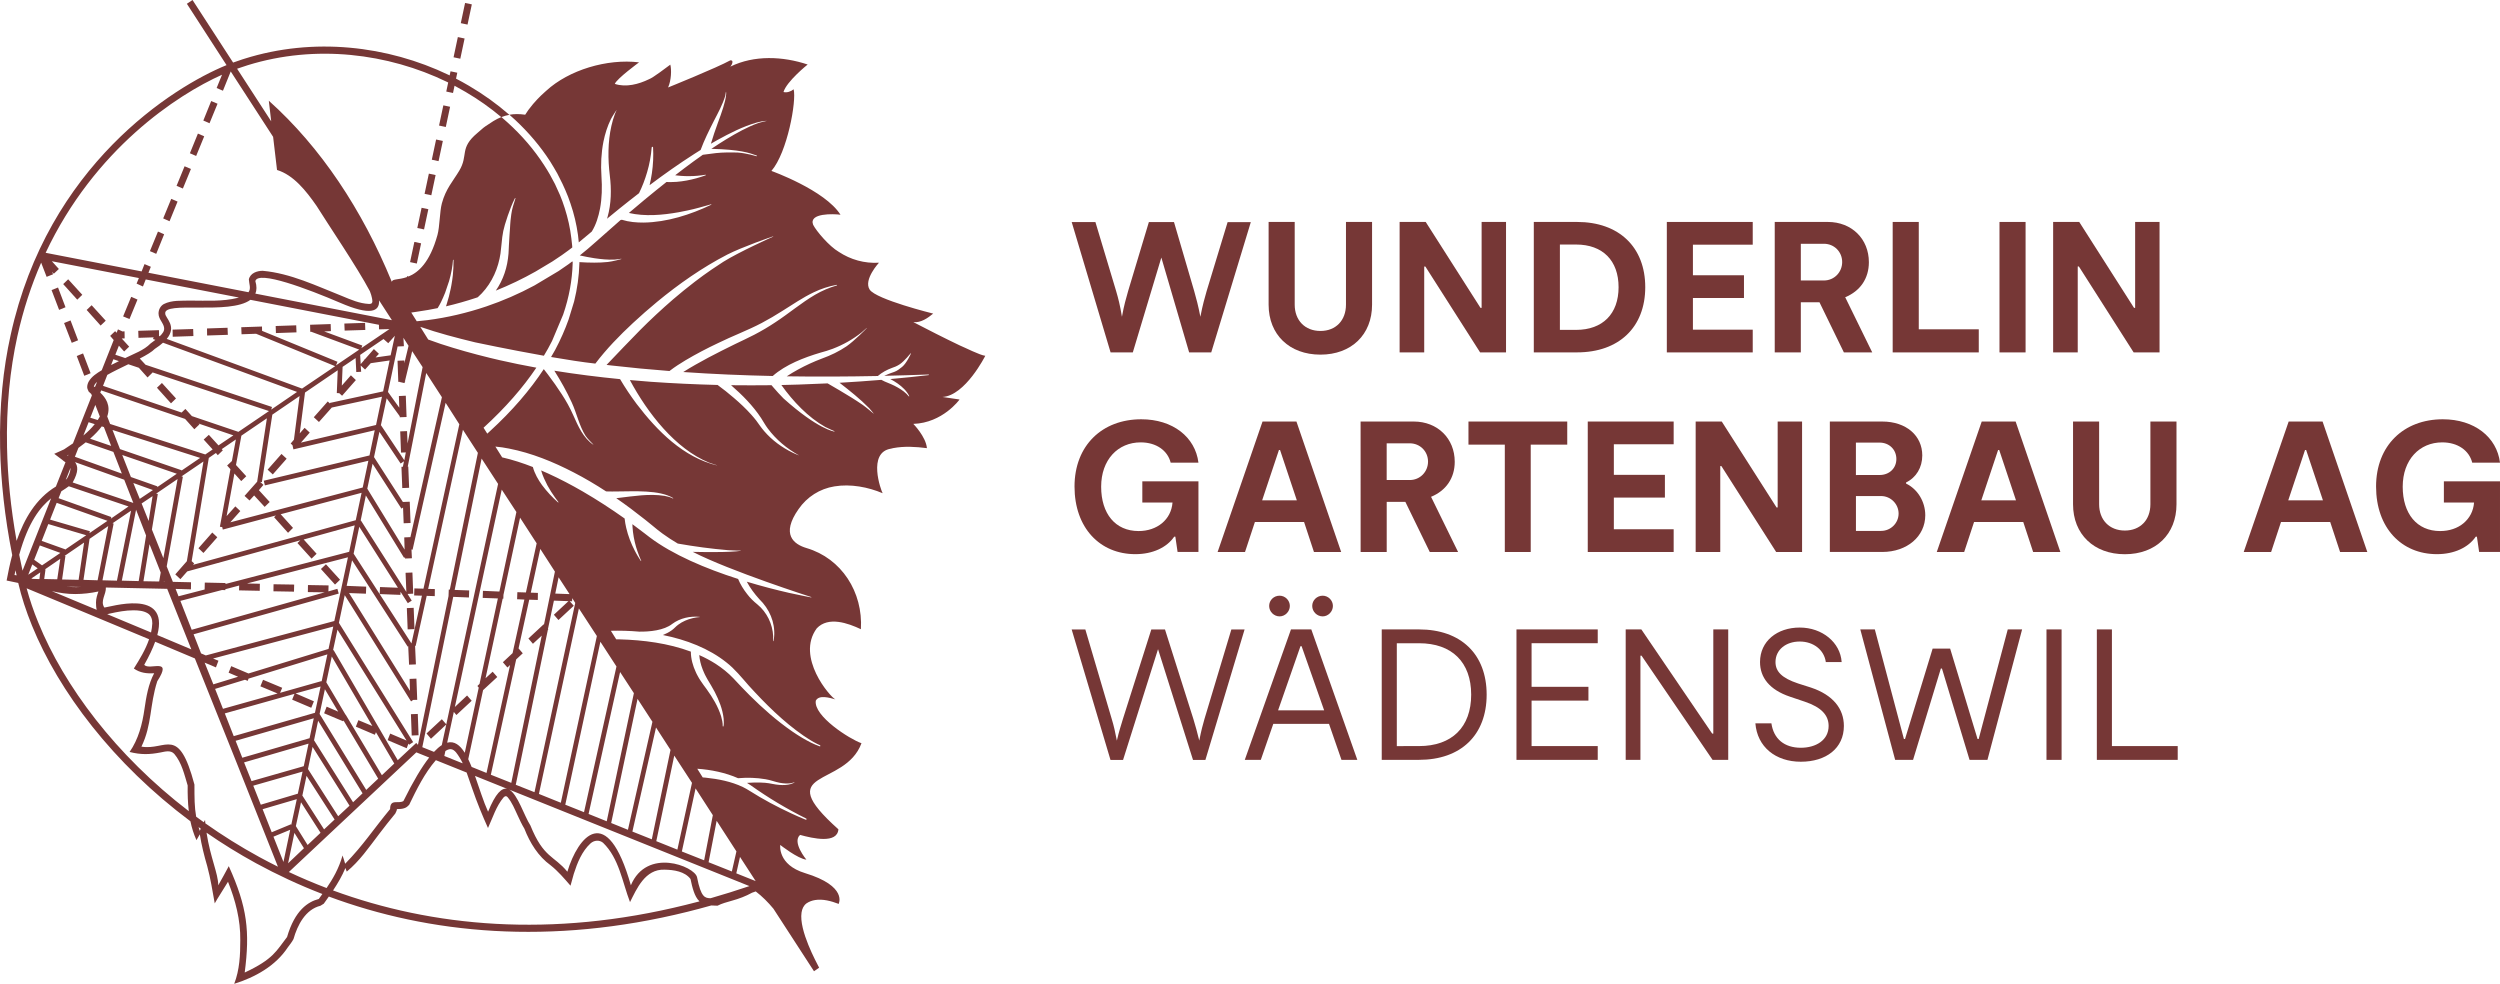 <?xml version="1.0" encoding="UTF-8"?><svg id="Ebene_2" xmlns="http://www.w3.org/2000/svg" viewBox="0 0 7032.03 2767.35"><defs><style>.cls-1{fill:#763736;stroke-width:0px;}</style></defs><g id="Ebene_2-2"><path class="cls-1" d="M3186.38,991.26l80.26-266.79,78.2,266.79h62.15l111.33-366.53h-65.24l-59.14,194.51c-2.66,9.01-5.41,18.97-8.24,29.87-2.83,10.82-5.92,24.81-9.27,41.89-3-15.37-5.92-28.76-8.76-40.09-2.83-11.33-5.75-22.23-8.76-32.62l-56.65-193.57h-70.73l-58.2,193.57c-3,10.39-5.92,21.03-8.76,31.85-2.83,10.82-5.75,24.46-8.76,40.86-2.66-16.05-5.32-29.7-7.98-40.86-2.66-11.16-5.49-21.8-8.5-31.85l-58.11-193.57h-66.7l109.36,366.53h62.49Z"/><path class="cls-1" d="M3859.35,624.3h-73.39v232.71c0,44.04-28.33,73.91-71.85,73.91s-72.36-29.87-72.36-73.91v-232.71h-73.39v232.71c0,84.47,58.71,140.52,145.75,140.52s145.24-56.14,145.24-140.52v-232.71Z"/><polygon class="cls-1" points="4006.05 749.63 4009.23 749.63 4163.31 991.26 4236.18 991.26 4236.18 624.3 4167.51 624.3 4167.51 865.94 4164.34 865.94 4010.26 624.3 3936.86 624.3 3936.86 624.3 3936.86 991.26 4006.05 991.26 4006.05 749.63"/><path class="cls-1" d="M4627.78,807.74c0-112.71-73.91-183.44-191.85-183.44h-121.63v366.87h121.63c117.94,0,191.85-70.73,191.85-183.44ZM4433.27,927.91h-45.58v-240.09h45.58c74.94,0,119.49,45.07,119.49,120,0,74.94-44.55,120-119.49,120.09h0Z"/><polygon class="cls-1" points="4930.1 927.31 4761.86 927.31 4761.86 838.21 4905.47 838.21 4905.47 774.26 4761.86 774.26 4761.86 688.25 4930.1 688.25 4930.1 624.3 4688.47 624.3 4688.47 991.26 4930.1 991.26 4930.1 927.31"/><path class="cls-1" d="M5065.38,850.23h52.45l68.67,141.03h79.74l-76.05-155.2c41.97-17.25,66.61-52.45,66.61-98.54,0-65.49-48.24-113.22-115.37-113.22h-149.44v366.96h73.39v-141.03ZM5065.38,685.68h64.98c28.76,0,51.33,22.49,51.33,51.33s-22.49,51.93-51.33,51.93h-64.98v-103.26Z"/><polygon class="cls-1" points="5565.91 926.28 5397.15 926.28 5397.15 624.3 5323.76 624.3 5323.76 991.26 5565.91 991.26 5565.91 926.28"/><rect class="cls-1" x="5624.19" y="624.3" width="73.39" height="366.96"/><polygon class="cls-1" points="5844.28 749.54 5847.46 749.54 6001.54 991.26 6074.41 991.26 6074.41 624.3 6005.74 624.3 6005.74 865.94 6002.57 865.94 5848.49 624.3 5775.1 624.3 5775.1 624.3 5775.1 991.18 5844.28 991.18 5844.28 749.54"/><path class="cls-1" d="M3208.52,1244.32c44.03,0,75.97,23.09,84.38,57.17h78.11c-8.93-72.36-72.36-122.15-160.95-122.15-109.53,0-187.64,73.39-187.64,189.27s71.25,190.3,171.42,190.13c47.73,0,88.07-18.37,109.01-49.27h3.18l6.27,43.01h58.71v-198.63h-157.86v59.74h84.89c-3.61,48.16-43.43,80.17-95.37,80.17-65.49,0-105.32-48.76-105.32-124.72s47.21-124.72,111.16-124.72Z"/><path class="cls-1" d="M3646.64,1185.69h-95.37l-126.35,366.96h77.08l27.81-84.38h138.29l27.81,84.38h76.57l-125.84-366.96ZM3550.16,1407.41l47.21-141.55h3.18l47.21,141.55h-97.6Z"/><path class="cls-1" d="M3900.55,1411.61h52.45l68.67,141.03h79.66l-76.05-155.2c41.97-17.25,66.61-52.45,66.61-98.54,0-65.49-48.24-113.22-115.37-113.22h-149.44l.09,366.96h73.39v-141.03ZM3900.47,1246.98h64.98c28.76,0,51.33,22.49,51.33,51.33s-22.49,51.93-51.33,51.93h-64.98v-103.26Z"/><polygon class="cls-1" points="4305.63 1552.65 4305.63 1250.67 4408.37 1250.67 4408.37 1185.69 4130.52 1185.69 4130.52 1250.67 4232.75 1250.67 4232.75 1552.65 4305.63 1552.65"/><polygon class="cls-1" points="4707.69 1249.64 4707.69 1185.69 4466.06 1185.69 4466.06 1552.65 4707.69 1552.65 4707.69 1488.7 4539.45 1488.7 4539.45 1399.6 4683.06 1399.6 4683.06 1335.65 4539.45 1335.65 4539.45 1249.64 4707.69 1249.64"/><polygon class="cls-1" points="5000.23 1427.32 4997.06 1427.32 4842.98 1185.69 4769.58 1185.69 4769.58 1552.65 4838.77 1552.65 4838.77 1311.01 4841.94 1311.01 4996.02 1552.65 5068.9 1552.65 5068.9 1185.69 5000.23 1185.69 5000.23 1427.32"/><path class="cls-1" d="M5147.02,1552.56h147.3c70.3,0,121.12-44.04,121.12-103.26,0-38.28-21.46-73.39-53.99-89.1v-3.18c28.24-13.56,45.58-41.89,45.58-75.97,0-55.54-45.07-95.37-112.71-95.37h-147.3v366.87h0ZM5291.14,1493.33h-70.73v-98.03h70.73c27.21,0,49.27,22.58,49.27,49.27s-21.97,48.76-49.27,48.76ZM5220.32,1244.92h66.61c27.3,0,47.21,19.91,47.21,46.1s-19.91,45.07-47.21,45.07l-66.61.09v-91.25Z"/><path class="cls-1" d="M5669.6,1185.69h-95.37l-126.44,366.96h77.08l27.81-84.38h138.37l27.81,84.38h76.57l-125.84-366.96ZM5573.03,1407.41l47.21-141.55h3.18l47.21,141.55h-97.6Z"/><path class="cls-1" d="M6122.05,1418.4v-232.71h-73.39v232.71c0,44.04-28.33,73.91-71.85,73.91s-72.36-29.87-72.36-73.91v-232.71h-73.39v232.71c0,84.38,58.71,140.52,145.75,140.52s145.24-56.14,145.24-140.52Z"/><path class="cls-1" d="M6437.6,1185.69l-126.44,366.96h77.08l27.81-84.38h138.37l27.81,84.38h76.57l-125.84-366.96h-95.37ZM6436.4,1407.41l47.21-141.55h3.18l47.21,141.55h-97.6Z"/><path class="cls-1" d="M6874.17,1413.59h84.89c-3.61,48.16-43.43,80.17-95.37,80.17-65.49,0-105.32-48.76-105.32-124.72s47.21-124.72,111.16-124.72c44.03,0,75.97,23.09,84.38,57.17h78.11c-8.93-72.36-72.36-122.15-160.95-122.15-109.53,0-187.64,73.39-187.64,189.27s71.25,190.3,171.42,190.13c47.73,0,88.07-18.37,109.01-49.27h3.18l6.27,43.01h58.71v-198.63h-157.86v59.74h0Z"/><path class="cls-1" d="M3691.02,1704.41c0,16.22,13.65,29.36,29.36,29.36s28.84-13.65,28.84-29.36-13.13-28.84-28.84-28.84-29.36,12.62-29.36,28.84Z"/><path class="cls-1" d="M3569.9,1704.41c0,16.22,13.65,29.36,29.36,29.36s28.84-13.65,28.84-29.36-13.13-28.84-28.84-28.84c-16.22,0-29.36,12.62-29.36,28.84Z"/><path class="cls-1" d="M3631.28,1770.42l-129.96,366.96h45.07l35.11-101.2h156.74l35.11,101.2h44.55l-129.44-366.96h-57.17ZM3595.05,1997.98l62.92-180.35h3.18l63.43,180.35h-129.53Z"/><path class="cls-1" d="M3991.37,1770.42h-104.81v366.87h104.81c117.94,0,190.3-69.7,190.3-183.44s-72.36-183.44-190.3-183.44ZM3991.37,2098.58l-62.4.09v-289.36h62.4c92.79,0,146.78,53.39,146.78,144.64s-53.99,144.64-146.78,144.64Z"/><polygon class="cls-1" points="4265.54 2137.38 4494.13 2137.38 4494.13 2098.58 4308.03 2098.58 4308.03 1970.68 4467.95 1970.68 4467.95 1931.88 4308.03 1931.88 4308.03 1809.22 4494.13 1809.22 4494.13 1770.42 4265.54 1770.42 4265.54 2137.38"/><polygon class="cls-1" points="4819.2 2063.47 4816.02 2063.47 4616.79 1770.42 4572.76 1770.42 4572.76 2137.38 4614.22 2137.38 4614.22 1844.33 4617.39 1844.33 4817.14 2137.38 4861.17 2137.38 4861.17 1770.42 4819.2 1770.42 4819.2 2063.47"/><path class="cls-1" d="M5093.71,1933.94l-36.14-11.5c-45.58-15.19-63.43-33.56-63.43-60.26,0-34.59,29.36-57.68,68.16-57.68s68.67,23.61,73.39,57.68h44.55c-3.69-55.02-54.51-97-117.94-97s-111.68,38.28-111.68,97c0,43.52,26.7,78.11,84.38,97.51l41.97,14.16c46.7,15.71,66.61,38.28,66.61,68.16,0,39.83-35.62,61.29-78.11,61.29-46.18,0-76.57-24.64-82.83-68.67h-45.07c5.24,66.1,56.65,107.98,127.81,107.98s121.12-37.77,121.12-100.69c0-47.73-29.87-87.04-92.79-107.98Z"/><polygon class="cls-1" points="5565.65 2078.67 5562.47 2078.67 5485.39 1824.41 5436.12 1824.41 5358.52 2078.67 5355.35 2078.67 5273.54 1770.42 5232.68 1770.42 5330.71 2137.38 5381.1 2137.38 5459.21 1880.55 5462.39 1880.55 5539.98 2137.38 5590.29 2137.38 5687.8 1770.42 5647.45 1770.42 5565.65 2078.67"/><rect class="cls-1" x="5756.38" y="1770.42" width="42.49" height="366.96"/><polygon class="cls-1" points="5940.42 1770.42 5898.02 1770.42 5898.02 2137.38 6125.49 2137.38 6125.49 2098.58 5940.42 2098.58 5940.42 1770.42"/><path class="cls-1" d="M3387.75,2023.13c-2.06,6.87-4.29,15.02-6.7,24.64-2.4,9.53-4.98,21.37-7.73,35.37-2.75-11.59-5.49-22.32-8.24-32.02s-5.49-19.23-8.24-28.41l-79.92-252.11h-38.46l-80,252.11c-2.75,8.93-5.49,17.85-8.15,26.95-2.75,9.01-5.67,20.26-8.76,33.56-2.4-12.27-4.72-23.26-6.87-32.79-2.23-9.53-4.72-18.8-7.47-27.73l-74.34-252.11h-38.46l109.19,366.96h35.37l98.37-311.59,98.37,311.59h34.85l110.22-366.96-37.17-.09-75.88,252.62Z"/><polygon class="cls-1" points="231.47 829.2 191.73 785.59 177.74 799.07 217.31 842.93 231.47 829.2"/><polygon class="cls-1" points="297.4 902.08 257.74 858.56 243.75 871.86 282.97 915.73 297.4 902.08"/><polygon class="cls-1" points="184.26 864.22 163.23 808.68 145.03 815.9 166.23 871.6 184.26 864.22"/><polygon class="cls-1" points="237.05 1057.02 254.82 1049.81 233.62 994.1 215.85 1001.31 237.05 1057.02"/><polygon class="cls-1" points="198.42 901.3 180.23 908.6 201.77 964.31 219.63 957.1 198.42 901.3"/><polygon class="cls-1" points="558.17 1542.09 572.25 1555.39 611.22 1511.27 597.06 1497.88 558.17 1542.09"/><polygon class="cls-1" points="574.4 383.44 556.71 375.72 534.14 431.08 551.74 438.72 574.4 383.44"/><polygon class="cls-1" points="1146.68 1770.33 1165.91 1769.56 1163.59 1709.65 1144.36 1710.5 1146.68 1770.33"/><polygon class="cls-1" points="495.08 1120.79 455.42 1077.27 441.43 1090.66 480.92 1134.53 495.08 1120.79"/><polygon class="cls-1" points="485.47 927.23 485.81 947.23 544.01 945.25 543.32 925.43 485.47 927.23"/><polygon class="cls-1" points="1026.85 908.17 968.57 910.06 969.43 929.89 1027.54 928.09 1026.85 908.17"/><polygon class="cls-1" points="582.29 923.88 582.55 943.71 640.84 941.82 640.06 921.91 582.29 923.88"/><polygon class="cls-1" points="611.91 291.77 594.05 284.21 571.91 339.06 589.33 346.7 611.91 291.77"/><polygon class="cls-1" points="775.43 917.01 776.12 936.84 833.97 934.87 833.2 915.04 775.43 917.01"/><polygon class="cls-1" points="537.06 475.37 519.2 467.65 496.63 522.76 514.4 530.31 537.06 475.37"/><polygon class="cls-1" points="916.81 1587.15 902.64 1600.55 942.3 1644.32 956.46 1630.67 916.81 1587.15"/><polygon class="cls-1" points="769.16 1663.21 826.93 1664.24 827.45 1644.32 769.42 1643.38 769.16 1663.21"/><polygon class="cls-1" points="386.75 842.59 368.99 834.95 346.32 889.97 364.18 897.44 386.75 842.59"/><polygon class="cls-1" points="1155.87 2008.88 1158.1 2068.88 1177.33 2068.11 1175.18 2008.19 1155.87 2008.88"/><polygon class="cls-1" points="752.77 1321.14 767.28 1334.53 806.25 1290.24 791.74 1276.85 752.77 1321.14"/><polygon class="cls-1" points="461.69 658.98 444.35 651.34 421.69 706.37 439.46 714.01 461.69 658.98"/><polygon class="cls-1" points="499.46 567.05 481.69 559.32 459.03 614.35 476.88 622.33 499.46 567.05"/><rect class="cls-1" x="1201.11" y="413.16" width="58.11" height="19.4" transform="translate(561.13 1538.44) rotate(-78.02)"/><rect class="cls-1" x="1221.48" y="317.09" width="58.11" height="19.4" transform="translate(671.25 1482.23) rotate(-78.02)"/><rect class="cls-1" x="1262.28" y="125.03" width="58.11" height="19.4" transform="translate(891.46 1369.96) rotate(-78.02)"/><rect class="cls-1" x="1282.64" y="29.03" width="58.11" height="19.4" transform="translate(1001.49 1313.81) rotate(-78.02)"/><rect class="cls-1" x="1139.95" y="701.21" width="58.11" height="19.4" transform="translate(230.89 1706.86) rotate(-78.02)"/><rect class="cls-1" x="1180.75" y="509.16" width="58.11" height="19.4" transform="translate(451.09 1594.59) rotate(-78.02)"/><rect class="cls-1" x="1160.3" y="605.22" width="58.11" height="19.4" transform="translate(340.92 1650.7) rotate(-78.02)"/><path class="cls-1" d="M1177.41,876.07c17.94-2.58,35.79-5.67,53.56-9.36,3.61-5.58,6.7-11.42,9.61-17.25,4.12-8.58,7.98-17.25,11.5-26.18l10.56-31.16.09.09c3.18-10.9,5.84-21.97,7.9-33.05.43-3,1.8-11.16,2.15-14.25.34-3,.94-10.04,1.37-13.56,0-.43.34-.69.77-.69s.77.34.77.86c.09,14.25-.43,28.58-1.97,42.92-1.03,9.27-2.4,18.46-4.03,27.64l-1.97,10.13c-3,14.76-6.78,29.44-11.42,43.78-.52,1.72-1.2,3.69-1.8,5.67,28.67-6.7,57-14.76,84.98-24.03,1.46-.43,2.92-.94,4.38-1.55,31.59-27.9,52.53-67.21,61.2-108.33,1.03-4.64,1.89-9.53,2.66-14.42l2.83-25.75c3.26-32.96,4.21-40.69,17.85-81.29,5.75-16.57,12.02-33.22,20-48.84.17-.34.6-.52.94-.34.43.17.6.69.43,1.2-4.72,14.68-9.79,29.44-11.67,44.64-4.12,31.42-2.06,22.92-4.98,57.77-.77,9.96-1.29,20.09-1.72,30.22l-.26,5.92c-.26,5.67-.52,11.24-.86,16.74-1.55,18.54-4.89,37-10.99,54.68-5.92,17.43-14.25,34.08-24.72,49.19,38.46-15.45,75.88-33.39,111.76-53.65l47.47-28.41c8.5-5.49,18.11-12.27,26.52-17.77,2.23-1.72,15.88-11.5,18.54-13.39,3.61-2.66,7.21-5.41,10.82-8.15-.09-1.55-.17-3-.26-4.55l-2.32-21.03c-3.35-29.1-9.79-57.34-18.54-84.81l-6.52-19.14-.52-1.37c-2.23-5.41-4.12-10.64-6.27-16.05l-14.16-31.25c-9.18-18.28-19.23-35.88-30.39-52.96-28.07-43.69-62.92-84.12-103.01-120.35l-15.62-13.73c-.6-.52-1.29-1.03-1.89-1.55-7.21,2.83-14.25,6.35-21.37,10.64-.86.52-1.72,1.03-2.58,1.63l-20.52,13.48c-8.5,5.58-15.19,13.05-23.18,19.23-51.16,42.92-24.38,61.98-50.73,105.84-17.25,29.1-37.85,50.64-48.93,91.85-6.35,23.69-5.84,65.49-12.45,89.19-21.55,77.86-54.25,105.5-81.2,116.48l-4.21-.86-.6,2.66c-23.26,8.07-41.2,4.64-42.06,13.13-.26-.26-.43-.52-.69-.77-82.83-201.55-199.15-377.35-345.59-508.51,1.97,17.34,4.29,37.25,6.78,58.03l-95.97-147.99c10.04-3.61,20.17-6.95,30.3-10.04,190.56-58.8,393.91-33.48,560.53,47.3l2.92,1.46-5.41,25.49,18.97,4.03,4.29-20.43c10.21,5.67,20.94,11.5,31.07,17.43,35.88,21.03,69.62,44.81,100.52,70.9,7.3-2.92,14.76-5.06,22.58-6.44l-.69-.69c-34.42-30.04-72.28-57.17-112.79-80.95-12.02-7.12-24.21-13.73-36.48-20.17l3.52-16.65-18.97-4.03-2.49,11.59-3-1.46c-171.08-82.06-379.58-106.95-574.69-45.32h0c-1.12.34-2.15.69-3.26,1.03-.77.26-1.46.43-2.23.69h0c-8.67,2.83-17.34,5.75-25.92,8.93L541.52,0l-15.88,10.64,111.59,172.54C487.18,244.3,134.39,464.9,29.92,942.42,8.81,1037.44-2.01,1142.77.31,1258.74c2.06,93.74,12.62,194.34,34.08,302.67-6.44,24.03-11.5,48.16-15.79,71.5,10.99,2.32,21.89,4.55,32.62,6.78h-.26l.43.43c8.84,38.46,21.89,78.63,38.54,119.49,75.45,185.5,228.42,388.25,445.67,550.48,3.78,18.2,9.27,35.97,17,53.13,3-5.41,6.44-10.99,9.44-16.4,4.81,30.3,12.27,60.26,20.86,89.53,9.53,34.85,14.59,69.44,21.12,104.72,3.61-7.64,33.13-53.31,37.34-60.86,20.94,52.28,35.37,107.56,34.51,164.55,0,41.12-1.8,83.09-17.08,122.58,58.28-18.37,116.23-49.87,150.99-102.92,5.67-7.64,11.42-14.59,15.79-23,11.24-39.66,33.73-83.26,75.71-93.65,3.09-1.89,6.44-3.86,9.44-5.84,4.72-6.61,9.53-13.3,14.25-20.09,282.15,104.81,622.5,138.54,1008.43,42.92,22.23-5.49,44.72-11.5,67.3-17.85,5.84.34,11.67.43,17.51.69,12.7-6.61,26.78-10.04,40.77-14.16,19.49-5.32,38.63-12.53,56.48-22.4,3.43-1.2,6.87-2.4,10.3-3.61,18.46,14.16,34.85,30.64,49.79,48.67l114.08,175.88,14.42-10.04h0l-.09-.17c-7.3-14.59-57-104.47-49.36-155.02,1.63-10.73,5.92-19.66,13.82-25.67,7.47-5.06,15.79-8.07,24.46-9.44,21.37-3.52,45.15,2.75,66.1,10.9,0,0,26.35-49.79-94.59-86.61-77.68-23.61-69.7-79.23-69.7-79.23,0,0,49.61,39.14,73.56,41.37,0,0-41.2-49.1-17.77-69.62,36.14,9.96,104.47,25.58,107.81-15.71-192.88-172.36,18.11-115.45,64.89-242.15-33.22-11.5-135.2-76.48-128.5-119.66,9.1-17.6,39.66-7.9,55.19-3.61-14.59-6.52-112.11-119.14-52.45-199.92,32.53-34.34,87.64-14.76,124.12,2.49,6.35-104.55-54.51-199.32-152.88-228.24-36.05-10.73-72.71-38.28-22.4-109.62,23.78-34.42,59.92-57.34,100.77-63.86,45.49-7.64,95.11,1.97,135.71,19.23-4.64-7.98-43.69-115.02,23.61-125.41,1.97-.52,3.95-.94,5.92-1.46,31.07-5.92,63.95-3.95,95.02.09-2.92-32.36-38.28-68.24-38.28-68.24,82.66-2.75,129.87-68.24,130.05-68.59l-48.07-7.12c64.21-3.69,120.43-115.8,120.43-115.8-15.79-1.97-56.65-23-71.76-29.19-41.89-19.91-91.07-44.98-130.65-65.58,21.03,2.66,41.37-11.93,55.88-23.95,0,0-160.78-39.66-178.72-67.55s26.18-75.54,26.18-75.54c-40.6,2.4-79.74-8.5-113.14-30.64-26.7-15.54-62.92-58.11-71.93-75.97-13.48-33.91,58.63-30.99,76.91-28.33-43.78-69.36-194.25-123.26-194.34-123.26,44.72-51.42,71.07-197.6,62.49-229.62-7.21,6.01-18.97,10.39-28.5,7.64,8.76-29.96,67.81-77.25,67.98-77.34-69.62-23.18-150.3-27.04-217.43,5.92,4.29-4.55,10.9-18.97-.17-17.68-37.17,20.6-174.68,76.22-175.02,76.31,9.18-19.91,9.96-50.82,6.27-64.21-11.07,7.9-47.9,36.65-60,41.03-28.93,14.16-64.89,23.52-96.14,13.13,5.75-14.94,68.24-60.52,68.24-60.6-90.39-10.82-197.43,21.55-260.95,79.83-1.37,1.2-2.66,2.32-3.95,3.52-7.3,6.52-14.25,13.13-20.86,20.09-4.29,4.55-8.41,9.1-12.36,13.73-10.39,12.36-17.25,21.97-22.15,30.13-16.65-2.4-30.99-2.32-44.38.09l16.4,14.76c37.77,35.28,70.82,74.16,97.86,116.05,6.95,11.59,13.99,22.58,20.43,34.42l14.76,29.44c5.58,11.76,10.82,24.03,15.62,36.22l6.78,19.06c9.87,28.5,16.91,58.28,21.03,88.5l2.23,20.6c8.15-6.78,20.26-16.65,28.16-23.43,2.66-2.32,5.58-4.72,8.41-7.12,11.93-19.23,18.71-41.63,23.09-64.04,5.58-29.7,6.27-60.52,4.12-91.42-2.23-32.53-.69-65.41,5.58-97.43,4.46-21.89,11.16-43.43,21.03-63.43,4.55-8.93,15.88-25.58,15.97-25.67.09-.09.17,0,.09.09-.09.17-3.35,7.21-4.72,10.99-4.21,10.9-7.38,22.58-10.04,33.99-10.13,45.67-10.04,93.05-4.38,139.32,4.72,38.37,4.29,79.06-6.44,117.08-.43,1.55-.86,3-1.46,4.55,12.1-10.04,23.86-19.66,34.68-28.33,18.37-14.68,36.74-29.36,55.37-43.61,9.36-18.8,16.82-38.8,22.75-58.89,6.7-22.75,10.99-46.01,12.88-69.62.09-1.2,1.03-1.97,2.15-1.97.86,0,1.63.69,1.72,1.63,1.37,24.21.26,48.93-3.35,72.96-1.55,10.82-3.86,22.49-6.44,33.39,41.03-30.82,82.92-60.43,126.1-88.07,5.75-3.69,11.5-7.3,17.43-10.99,10.3-27.98,23.69-54.76,37.17-81.37,11.59-22.4,24.89-46.52,32.1-70.82.86-3.52,1.8-10.47,1.8-10.82.09-.34.34-.86.6-.17s.34,3.86.26,5.75c-.94,13.13-4.72,25.92-8.5,38.54-4.12,13.65-9.87,29.01-14.85,42.58-7.12,19.49-13.82,38.97-19.66,58.8,5.92-3.52,11.76-6.78,17.68-10.13,35.45-19.49,71.93-38.2,110.99-49.44,8.93-2.32,19.91-4.89,27.64-4.72.43,0,.34.26,0,.26-.52.09-15.19,3.18-22.4,5.58-15.97,5.67-31.42,12.88-46.52,20.69-29.61,15.54-58.2,33.31-86.01,52.1,80.6,2.15,105.58,10.9,127.56,18.88,1.29,1.2,0,2.15-1.03,1.89-.94-.26-26.52-8.33-52.1-10.3-19.31-.6-42.83-.6-61.98,1.55-12.19,1.37-24.46,2.92-36.57,4.72-8.76,6.18-17.43,12.45-26.09,18.63-17.43,12.7-34.59,25.75-51.59,38.88,1.46.17,2.83.34,4.38.6,15.54,1.97,31.67,2.32,47.38,1.63,2.15-.17,8.15-.52,10.3-.69,3.18-.26,8.76-.86,12.02-1.29,2.92-.43,7.98-1.2,11.16-1.63.43-.09.86.17.94.6s-.09.86-.52.94l-5.84,2.06c-1.97.69-4.72,1.72-6.61,2.23-3.95,1.29-9.44,3-13.39,4.03-18.2,5.06-36.91,8.58-55.8,10.13-6.01.43-12.19.69-18.11.69-3.52,0-6.87-.09-10.39-.34-20,15.79-39.74,31.93-59.49,48.16-.09.26-.26.52-.34.86,0,0-.43-.17-.43-.26-15.28,12.7-30.47,25.49-45.58,38.37,44.98,10.47,95.19,6.01,140.26-2.06,7.81-1.37,16.74-3.18,24.46-4.89,22.32-4.55,44.81-11.33,66.7-17.43.69-.17,1.03.77.43,1.2-58.46,28.07-124.9,49.27-189.96,50.22-20.6.17-41.63-1.63-61.55-7.9h0c-1.29.26-2.32.43-3.61.69-14.85,12.88-50.39,44.12-70.22,61.98-13.91,12.36-29.96,26.35-44.55,37.68h0c13.73,3.09,27.73,5.75,41.63,7.9,18.54,2.66,37.25,4.64,56.05,3.78,6.27-.26,17.77-2.15,18.71-2.32.86-.17.94.69.26.86-1.55.77-24.72,6.7-37.43,8.15-12.79,1.37-25.58,1.89-38.46,1.89-13.91,0-27.81-.52-41.8-1.46,0,1.46-.09,2.92-.09,4.38-1.03,34.76-5.84,70.13-14.76,106.1l-15.62,51.07c-10.04,28.24-22.58,56.74-37.85,85.5l-11.42,19.83c44.72,7.73,89.1,14.59,124.55,18.54,31.42-41.46,67.98-78.97,106.01-114.34,21.37-19.74,44.89-40.6,67.38-59.06,61.12-50.47,127.13-96.74,197.69-133.22,41.12-21.12,127.81-51.25,128.84-51.25.6-.17.86.43.26.69-.69.34-95.88,43.01-140.17,70.82-9.96,6.35-23.18,15.11-32.7,21.63-15.88,10.9-32.28,22.75-47.55,34.51-20,15.28-41.63,32.88-60.86,49.36-31.76,27.47-63.52,56.91-93.13,86.7-28.24,28.58-63.43,65.58-94.25,97.86,4.29.52,8.67.94,13.05,1.55,54.51,6.27,109.27,11.42,163.95,15.62.52-.34.94-.77,1.55-1.2,13.73-10.56,28.76-20.09,43.52-29.01,29.01-17.25,60.6-33.73,91.16-48.16,40.69-20.09,83.44-35.79,123.18-56.74,19.83-10.47,39.23-21.89,58.2-33.99,28.93-18.03,57.34-37.68,88.24-52.36,20.34-9.79,41.97-16.91,64.04-20.86.6-.09,1.37.34,1.55.94.09.17-.09.43-.34.52-21.55,6.18-42.23,15.11-61.55,26.35-39.14,22.92-73.74,52.62-111.76,77.43-19.14,12.79-38.97,24.46-59.4,35.11-17.43,9.1-36.22,17.6-53.82,26.18-24.89,12.19-50.99,25.24-75.45,38.2-23.43,12.7-47.55,25.84-70.39,40.43,83.78,5.84,167.73,9.36,251.68,11.16,36.14-32.02,88.33-52.02,133.56-65.49,11.76-3.18,24.03-6.78,35.45-11.16,29.01-11.07,56.57-26.52,80.95-45.92,4.81-3.95,14.08-12.27,14.25-12.45.17-.17.77-.26.43.34-.34.6-35.79,36.57-56.74,50.99-21.29,14.42-44.72,25.75-68.93,34.42-23.18,8.76-45.84,19.06-67.47,30.9-10.9,6.01-21.63,12.36-32.02,19.23,85.41,1.37,170.73.86,256.14-.86,11.67-10.04,25.41-17.51,40-22.83,3.18-1.2,6.87-2.32,10.04-3.78,4.21-1.8,8.24-4.12,12.1-6.7,12.1-8.15,30.13-30.39,30.3-30.64.17-.26.94-.69.86.26-.09,1.03-12.62,28.16-24.98,38.11-6.87,5.49-14.16,11.42-22.4,14.16-6.35,2.06-12.53,4.38-18.71,6.95-3,1.29-6.09,2.58-9.18,3.95,41.63-.94,83.35-2.15,124.9-3.69.43,0,.77.26.77.69,0,.52-.34.94-.86,1.03-35.88,4.12-71.68,7.9-107.64,11.07,7.12,3.86,14.16,7.98,20.77,12.7,12.96,9.27,25.32,20.6,32.36,35.02.17.43,0,.94-.34,1.29-.17.09-.52.09-.6-.09-8.58-10.47-19.66-18.54-31.42-25.15-11.67-6.87-24.38-11.76-36.91-17-3-1.46-6.18-2.83-9.01-4.55-39.14,3.18-78.37,6.01-117.68,8.24,28.76,22.4,57.43,45.07,83.09,71.16,4.46,4.72,12.27,14.51,12.62,15.02s-.34.52-.43.34c-.09-.26-19.57-16.82-30.04-24.21-21.29-14.68-43.35-28.07-65.58-41.2-10.82-6.35-22.23-13.22-33.22-19.4-27.47,1.37-54.85,2.4-82.32,3.35-15.79.52-31.76.86-47.73,1.29,32.7,45.92,75.37,90.99,123.44,117.94,8.24,4.46,24.29,10.99,25.58,11.76,1.29.77-.09,1.46-.34,1.2-.34-.26-45.15-5.75-142.66-93.13-10.13-10.3-19.91-20.94-29.27-31.93-1.55-1.8-3-3.61-4.46-5.32-38.03.43-76.14.43-113.82,0,31.67,27.55,61.37,57.34,84.64,92.62,6.27,9.79,11.59,19.66,18.54,28.93,23.18,31.33,53.74,56.83,87.9,75.71.09,0,0,.09-.09.09-6.01-2.15-11.93-4.72-17.6-7.47-30.22-14.68-58.03-34.94-80-60.43-8.24-9.36-15.28-20-22.58-29.96-4.12-5.06-9.53-11.93-13.99-16.65-15.02-16.91-31.85-32.53-49.1-47.3-6.87-5.92-15.45-12.96-22.58-18.71-7.47-6.01-15.19-11.76-23-17.51-62.23-1.63-126.44-4.55-187.9-8.93-19.66-1.55-39.23-3.09-58.89-4.89,49.53,92.45,127.47,193.22,222.92,232.36,7.38,2.92,23.09,7.12,22.58,7.9-95.19-22.83-168.84-97.51-226.44-173.05-16.74-22.4-32.36-45.67-46.61-69.79-61.8-6.09-123.52-13.82-184.9-23.69,18.11,28.76,34.76,58.37,48.93,89.27,14.33,30.99,20.77,65.15,39.06,94.16,6.09,9.36,23.09,24.72,22.32,25.24-29.19-19.4-43.43-53.05-57.25-83.86-9.18-20.69-20-40.09-32.28-58.89-12.19-18.97-25.24-37.25-38.8-55.19-3.78-5.06-7.73-10.13-11.67-15.19-38.46,58.37-88.41,116.91-151.68,174.77l-7.3,6.7-10.47-16.65c61.63-56.31,110.82-112.79,148.59-168.93-34.59-6.27-69.1-13.3-103.35-21.12l-27.9-6.61c-46.44-11.33-92.45-24.21-137.86-39.06-11.76-3.95-23.43-8.07-35.11-12.36l-22.32-35.71c50.47,17.51,102.23,30.99,154.25,43.61,0,0,94.59,20.17,193.39,37.68l11.59-19.91c4.12-7.38,7.9-14.59,11.5-21.8l31.16-74.08c16.82-48.84,25.32-96.91,26.7-143.52,0-1.8,0-3.61.09-5.41-.6-.09-1.2-.09-1.8-.17-3.69,2.66-7.21,5.32-10.47,7.81-8.67,6.01-18.54,13.05-27.3,18.8l-67.98,40.6c-43.43,23.43-89.01,43.26-135.71,59.06-53.74,18.11-109.36,31.33-165.67,38.54-9.87,1.29-19.74,2.23-29.7,3.09l-15.37-24.46,20.51-3.09ZM1401.02,1361.14l-145.67,676.32-12.53-14.42-43.09,40.09,12.53,14.85,43.01-40.09-12.62,58.03c-6.87,4.38-14.08,10.64-21.89,18.97l-32.88-13.22,86.95-422.84,44.21,1.8.69-19.83-40.86-1.46,75.8-369.45,46.35,71.25ZM1598.97,1690.93l-41.03,38.2,12.88,14.85,43.09-40.09-11.5-12.96,6.78.52.43-8.93,8.41,13.39-114.59,532.37-52.7-20.86,90.22-435.46,1.46-1.2-1.2-1.2,16.82-80.09,40.94,1.46ZM1561.88,1669.65l9.36-45.84,30.82,47.3-40.17-1.46ZM1980.6,2419.87l-62.66-24.81,38.54-177.43,48.58,75.28-24.46,126.96ZM2015.8,2308.8l55.62,86.01-12.88,56.48-65.41-26.01,22.66-116.48ZM1905.32,2389.83l-59.31-23.78,50.56-240.69,49.87,76.65-41.12,187.81ZM1833.39,2360.82l-54.59-21.8,66.44-292.71,40.77,63.01-52.62,251.51ZM1766.26,2334.04l-47.13-19.06,74.16-349.19,41.89,64.46-68.93,303.78ZM1706.61,2310.09l-51.07-20.6,88.67-399.24,38.8,59.49-76.4,360.35ZM1642.74,2284.51l-52.7-21.03,98.71-458.38,45.24,69.53-91.25,409.88ZM1678.88,1789.05l-101.38,468.94-61.63-24.81,112.45-521.73,50.56,77.6ZM1530.12,1756.94l-.69-1.03-43.09,40.09,12.7,14.85,24.81-23-85.67,414.17-57.51-22.83,71.25-324.38,18.54-17.25-11.85-13.73,30.04-137,24.12.77.26-19.83-20-.77,26.7-123.01,41.12,63.78-30.73,149.19ZM1426.6,2218.84c-15.11-3.52-32.53,12.19-53.74,64.46-13.22-29.1-24.55-66.52-36.82-100.86l90.56,36.4ZM1479.31,1666.47l-24.12-.77-.69,19.83,20.43.94-33.13,150.65-27.3,25.58,12.79,14.85,7.47-6.95-66.27,303.53-41.89-16.91c-3.09-7.64-6.18-14.94-9.53-21.8l41.72-194.17,40-37-13.05-14.85-20,18.28,48.16-223.7h1.89l.34-10.73,46.7-217.09,46.7,72.1-30.21,138.2ZM1404.71,1663.89l-46.27-1.97-.69,19.83,42.66,1.55-51.59,240.35-6.01,5.92,3.78,4.55-39.31,183.27c-13.48-21.55-29.27-33.82-49.44-28.41l18.63-86.53,7.3,8.76,43.01-40.09-12.96-14.85-34.42,32.36,131.93-611.43,41.2,63.01-47.81,223.7ZM1301.11,2146.05l-.17.94-51.16-20.6,3-13.91c4.38-2.83,9.18-5.15,14.42-5.32,6.27,0,11.42,4.46,15.45,9.01,7.3,9.27,13.3,19.31,18.46,29.87ZM1344.2,1273.84l-78.97,384.64h-2.92l-.69,18.37-86.01,418.29-4.81-5.41-52.02,48.58-180.6-309.96-1.46,1.2,12.53-58.46,194.34,311.94-46.01-19.57-7.3,18.37,53.73,22.83,4.81-12.96,2.15,3,11.16-7.21-208.85-335.54,16.4-77.86,186.53,298.89,5.84-4.21,11.5-.26-2.23-59.66-19.23.77,1.03,33.65-171.25-275.11,47.47,1.8.69-19.83-54.94-2.23,15.19-71.85,156.48,242.75,1.46-1.12,2.4,51.93,19.23-.77-2.32-52.28,1.63.34,31.07-140.86,22.66.77.26-19.91-18.8-.43,97.77-447.56,42.06,64.89ZM949,1656.25l-25.24,7.21.43-16.82-57.94-1.03-.34,19.83,47.47.69-374.17,105.32-31.85-81.29,117.08-30.56,9.36.34v-2.58l38.97-10.39-.43,13.65,58.28,1.2.34-19.83-36.4-.77,284.13-73.65-38.28,179.23-361.47,96.83c-4.55-1.97-8.93-3.78-13.39-5.75l-21.03-53.74,408.25-114.51-3.78-13.39ZM293.36,1708.79c-12.1-18.63,5.75-37.34,4.38-56.22l172.54,3.69c22.66,56.48,45.32,113.31,67.9,170.3-31.93-13.48-63.78-26.87-95.71-40.26,35.62-133.74-136.05-77.51-149.1-77.51ZM428.39,1753.51c-.43,8.67-1.63,17.17-3.52,25.49-41.12-17.17-82.23-34.34-123.35-51.42,3.18-.77,6.09-1.46,8.15-1.89,21.8-4.81,43.78-9.01,65.92-9.01,13.56.17,27.81,1.2,39.57,8.24,9.87,5.67,13.48,17.68,13.22,28.58ZM272.07,1715.31c-42.15-17.51-84.21-35.02-126.27-52.53,21.63,4.98,43.61,8.33,65.84,8.15,21.89,0,43.86-2.66,65.24-7.21-3.52,9.87-6.87,20.17-6.87,30.82.17,7.47.26,14.51,2.06,20.77ZM113.19,1610.16l-2.32,18.71-18.8-.6c-1.29-.34-2.66-.69-3.95-1.03l25.06-17.08ZM79.45,1616.6l11.33-29.01,15.19,10.99-26.52,18.03ZM96.1,1574.54l15.88-40.34,57.86,21.03-51.59,35.02-22.15-15.71ZM198.17,1316.33c.09.77.17,1.46.09,2.32-.6,9.79-4.98,18.63-9.53,27.04-1.12,1.37-2.4,2.66-3.69,3.86l13.13-33.22ZM189.5,1280.8c.94-.6,1.89-1.2,2.83-1.8l-1.29,3.26c-.52-.52-1.03-.94-1.55-1.46ZM193.53,1367.75l167.99,56.83-49.87,34.42,1.46-4.64-148.33-53.05,7.73-19.4c7.81-5.06,15.02-9.44,21.03-14.16ZM268.12,1138.99c4.29,10.9,8.5,21.72,12.7,32.62-.17.34-.34.6-.52.94-1.72,3.09-3.52,6.01-5.41,8.93l-20.86-6.52,14.08-35.97ZM264,1088.78c.09-4.55,3.43-9.53,9.01-14.68l-5.24,13.13-3.78,1.55ZM360.92,1024.57l29.7,9.96,24.38,27.21,14.16-13.82-1.2-.77,328.68,109.1-86.1,58.46-130.82-44.29-18.28-20.17-10.64,10.21-221.03-75.11,12.02-30.82c17.25-9.79,38.54-20,59.14-29.96ZM312.5,1026.8l6.35-16.31,15.71,5.32c-7.3,3.52-14.68,7.21-22.06,10.99ZM911.91,932.29l18.88-.94-.69-19.83-57.86,1.97.43,19.83h3.18l134.59,50.04-65.24,44.29,4.12-10.04-212.11-86.95-.26-12.19-58.28,1.97.77,19.83,40.86-1.46,222.49,91.16-93.13,63.01-380.61-139.66c29.87-36.14-4.21-58.71-4.21-70.99-5.92-36.82,181.29,4.21,239.58-38.97l361.47,70.22.26,12.88,29.36-.77-78.97,53.48,2.58-7.21-107.21-39.66ZM1014.58,1028.09l12.27,11.33,15.97-17.85,53.13-7.64-18.28,86.95-150.05,32.53.77,1.97-6.44-6.18-39.31,44.38,14.51,13.39,36.05-40.6,141.2-30.47-16.65,79.49-211.33,49.61,24.81-28.24-14.42-13.39-13.73,15.62,14.85-114.85,92.02-62.66-2.58,64.12,6.95.34,7.9,7.21,38.8-44.12-13.99-13.39-25.58,29.01,2.23-52.79,36.57-24.72,1.89,39.31,13.73-.77-1.29-17.6ZM745.04,1365.35l291.08-69.36-15.88,75.28-372.45,97.94,28.16-31.67-13.99-13.22-24.55,27.3,21.89-119.74,19.23,21.37,14.16-13.65-28.93-31.67,15.19-82.49,71.76-48.84-27.3,177.86h.34l-35.88,40.43,13.99,12.88,12.96-14.16,29.61,32.19,14.16-13.82-30.39-33.22,12.79-14.94-9.18-8.41,4.81.77,29.36-189.87,76.65-52.28-15.88,122.75-9.18,10.82,5.06,4.55,2.66,11.85,228.76-53.82-14.76,70.9-297.43,71.07,3.18,13.22ZM576.03,1638.66l-.43,19.49-73.48,19.06c-2.66-6.87-5.49-13.82-8.15-20.69l43.09,1.2.26-19.91-51.07-1.2c-6.01-14.42-11.5-28.93-17.34-43.43l45.49-252.37-4.03-.69,61.89-42.06-46.7,280.52-32.53,37.08,14.42,13.39,19.23-21.8,318.12-87.47-8.15,7.64,39.74,43.86,14.16-13.65-36.31-40.17,143.52-39.74-15.62,74.42-347.9,90.47v-2.66l-58.2-1.29ZM459.54,1569.99c-10.82-27.04-21.46-53.82-32.28-80.52l16.65-100.09-4.81-.77,60.43-41.2-40,222.58ZM462.38,1636h-1.46l.43-1.8c.34.26.86,1.03,1.03,1.8ZM337.48,1263.2c-7.04-18.03-13.99-35.88-21.03-53.82l246.53,78.63-52.7,35.88.43-1.2-173.22-59.49ZM497.31,1332.56l-55.19,37.77.69-2.32-74.59-26.27c-8.15-20.6-16.4-41.12-24.38-61.89l153.48,52.7ZM430.19,1378.4l-37.08,24.81c-5.84-14.59-11.85-29.79-18.11-44.64l55.19,19.83ZM429.16,1395.56l-11.07,69.87c-6.7-16.4-13.39-32.88-19.74-49.27l30.82-20.6ZM382.72,1433.76c9.36,24.46,18.97,48.58,28.16,72.53l-20.77,128.16-47.47-1.2,40.09-199.49ZM420.57,1530.67c10.73,26.7,21.2,52.96,31.5,79.74l-4.38,25.24-44.21-.77,17.08-104.21ZM542.98,1588.7l3.18-3.78-7.04-6.52,48.24-290.39,20-13.82,5.24,6.18,14.16-13.65-3-3.43,39.74-27.21-11.16,60.69-13.48,12.62,9.36,10.39-29.7,161.81,6.61,1.03,1.55,6.95,149.36-39.74-5.06,4.98,39.23,43.86,13.99-13.82-34.68-38.46,227.56-60.26-16.4,77.08-457.69,125.5ZM835.6,1102.42l-72.71,49.7,2.15-7.38-355.63-118.71-16.22-17.51c18.8-9.7,34.42-18.97,42.23-27.12,9.36-6.09,17-11.93,23.09-17.43l377.09,138.46ZM520.66,1178.39l26.01,29.01,14.42-13.82-2.58-2.23,97.94,33.22-41.89,28.24-27.12-29.7-14.51,13.3,25.24,27.81-20.69,14.08-267.73-85.75c-2.75-7.04-5.41-14.08-8.15-21.12,10.99-31.59-4.89-53.22-19.57-67.04l2.49-6.27,236.14,80.26ZM286.24,1199.34l6.01,1.89c6.7,18.03,13.48,35.45,20.43,53.05l-59.23-20.26c14.16-12.45,24.89-23.95,32.79-34.68ZM266.49,1193.07c-9.44,11.85-20.34,22.32-31.93,31.93l14.76-37.43,17.17,5.49ZM241.17,1244.23l77.77,26.87c8.15,20.6,16.05,40.86,23.78,61.03l-132.02-47.3,9.87-24.98c7.47-5.32,14.34-10.56,20.6-15.62ZM210.96,1299.85l138.46,49.53c8.5,21.8,16.91,43.86,25.58,65.24l-170.56-57.51h0c17.25-30.99,14.68-46.7,6.52-57.25ZM302.29,1465.01l-50.82,34.68,1.55-5.32-112.11-32.79,18.54-47.21,142.84,50.64ZM242.55,1505.52l-59.66,40.69.43-1.12-66.01-23.69,18.54-47.3,106.7,31.42ZM221.09,1631.02l-46.44-1.03,9.36-66.1-2.23-.34,54.76-37.43-15.45,104.89ZM226.58,1651.02c-14.34.86-27.47.43-39.83-.86l39.83.86ZM126.23,1601.66l43.35-29.79-8.58,57.6-36.65-.77,3.69-27.13h-1.8v.09ZM274.56,1632.22l-39.74-1.2,17.08-115.28,52.53-35.97-29.87,152.45ZM319.63,1472.65l-3.18-.77,52.19-35.45-39.74,196.83-40.69-1.03,31.42-159.57ZM607.36,1877.29l7.12-18.8c-4.81-1.97-10.13-4.29-15.19-6.18l338.12-89.96-13.3,62.92-225.15,69.1-48.58-20.6-7.38,18.37,26.7,11.42-69.62,21.37-24.46-61.03c10.73,4.21,21.12,8.76,31.76,13.39ZM688.99,1912.05l7.9,3,2.15-6.18,221.81-68.24-16.31,76.65-.43-1.46-116.31,32.96,6.01-14.16-53.91-22.49-7.47,18.37,48.33,20.17-153.57,43.09-22.15-56.05,83.95-25.67ZM828.39,1951.62l-6.61,16.4,53.73,22.83,7.47-18.2-51.59-22.23,70.39-19.4-15.88,73.91-228.5,65.67-25.06-63.95,196.06-55.02ZM882.56,2020.38l-11.76,56.05-189.27,54.94-18.8-47.64,219.83-63.35ZM867.88,2091.71l-13.48,63.43-146.87,41.97-21.03-52.62,181.38-52.79ZM851.05,2170.34l-13.3,62.15-104.21,30.99-21.2-53.48,138.72-39.66ZM834.83,2247.85l-15.62,72.45-.69-1.8-54.25,22.49-25.58-64.89,96.14-28.24ZM816.29,2334.04l-18.97,90.47-28.16-71.07,47.13-19.4ZM828.14,2342.79l26.78,43.09-44.55,42.4,17.77-85.5ZM832.17,2323.73l14.51-67.13,54.94,85.92-36.4,34.25-33.05-53.05ZM850.8,2238.24h-.43l11.85-56.05,78.97,122.92-29.61,27.81-60.77-94.68ZM866.25,2163.13l12.96-62.23,103.95,165.33-31.93,29.7-84.98-132.79ZM883.33,2082.27l11.5-55.02,124.98,204.21-26.7,25.15-109.79-174.34ZM898.95,2008.19l14.94-69.53,37.43,63.09-32.53-14.08-7.12,18.63,53.39,22.49,1.2-2.23,97.51,163.61-33.65,31.67-131.16-213.65ZM972.43,2010.42h-.43l-54.16-91.25,15.37-72.53,114.17,195.45-39.31-16.4-7.12,18.28,53.48,22.83,3-7.21,51.59,88.07-34.85,32.88-101.72-170.13ZM1292.01,1193.33l-100.86,462.5-25.58-.77-.69,19.83,21.89.69-29.36,133.99h-.26l-162.49-252.28,15.88-75.62,108.76,171.51-50.47-1.97-.77,19.83,58.28,2.23.34-8.67,20.43,32.02,11.07-7.21-11.76-18.8,15.88-.77-2.23-59.49-19.31.77,2.23,53.82-127.9-201.03-.77.77,14.76-71.07,107.64,175.63,2.66-1.97v3.78l19.23-.77-1.2-24.81,3.09.77,92.96-413.23,38.54,60.34ZM1242.99,1117.27l-88.59,393.57-17.34.77,1.03,34.42-104.98-171.51,14.85-70.13,81.2,126.27,4.55-3.09,1.72,44.29,19.4-.77-2.32-59.92-19.31.77-81.2-126.27,15.19-71.07,59.74,89.27,9.36-6.44-3.09,15.37-4.03.34,2.32,59.66,19.31-.77-2.4-59.66h-1.46l51.93-263.27,44.12,68.16ZM1134.75,950.15l14.42,22.58-11.76,48.84v-7.64l-19.23.77,2.15,59.49h4.55v.43l12.96,3,1.03-4.21h.77l-.26-2.58,20-83.01,29.36,44.81-42.32,214.85-1.46-34.85-19.23.77,2.23,59.66,13.48-.52-4.12,22.23-65.67-98.63-.43.52,16.4-76.31,36.74,50.39v3l19.23-.77-2.15-59.92-19.49.94,1.2,32.79-31.85-44.29,27.04-127.9,17.77-.77-1.37-23.69ZM1110.63,944.48l-11.85,54.94-42.32,6.01,9.36-10.21-14.16-13.39-24.81,28.24h-1.46v1.55l-10.82,12.62-1.46-26.01,65.67-44.64,13.3,11.76,18.54-20.86ZM1066.25,844.82l36.14,55.8-384.04-74.68c3.86-9.36,4.21-20.94-.09-35.28,7.47-30.99,148.67,22.49,237.69,60.69,86.01,37.25,112.19,25.49,110.3-6.52ZM624.53,210.22l-15.19,37.34,17.77,7.64,21.89-54.25,119.23,183.95c3.95,33.31,7.81,66.27,10.99,93.22,46.52,14.08,81.98,58.89,111.25,101.03,30.82,49.61,115.02,173.57,149.96,240,1.29,3.43,2.49,6.87,3.61,10.3,1.72,6.01,3.26,12.19,3.43,18.54-.6,7.38-6.27,6.87-10.39,6.87-25.84-1.2-50.04-11.85-73.56-21.63-73.05-28.84-146.01-64.46-224.55-71.5-15.37,0-34.94,6.09-38.97,24.12.43,12.36,6.95,25.67-1.03,36.14l-281.38-54.77,6.7-16.82-17.77-7.55-8.15,20.6-269.96-52.36c137.26-291.77,370.05-444.47,496.15-500.87ZM40.82,1617.37c.86-4.55,1.8-8.93,2.75-13.3,1.03,4.72,2.06,9.44,3.18,14.25-1.97-.34-3.95-.69-5.92-.94ZM46.66,1521.23c-16.65-93.48-25.24-180.95-26.87-263.01-2.4-114.51,8.41-218.29,28.93-311.94,16.65-75.45,39.57-144.55,67.04-207.47l15.37,39.91,18.11-7.21-2.66-6.95,4.81,5.41,14.16-13.39-19.74-21.8,244.81,47.3-6.44,15.62,17.85,8.15,7.9-19.83,262.07,50.9c-.94.26-1.89.52-2.75.77-43.61,10.99-89.01,7.81-133.56,7.81-25.06.77-51.93-1.89-75.02,9.79-9.36,5.24-15.02,16.05-14.76,26.87,0,8.58,4.38,16.05,8.76,23.18,4.98,8.33,10.39,18.28,4.55,28.67-2.75,4.38-6.09,8.33-9.87,11.85l-1.97-.77-.26-16.4-58.28,1.8.69,19.83,42.66-1.46-1.89,4.64,6.78,2.49c-4.55,3.43-9.18,6.7-13.48,10.04-19.14,19.74-46.95,28.84-71.42,41.12l-27.81-9.36,10.04-25.49,14.76,16.4,14.16-13.65-20.86-22.83,8.15-.43-.34-19.91-5.49.52-13.05-5.92-3.78,9.61-4.12-4.64-13.99,13.39,9.96,11.59-33.65,84.98c-13.91,8.41-28.33,17.43-36.65,31.85-2.66,4.81-4.29,10.21-4.29,15.79,0,4.21,2.66,8.76,4.29,12.53,2.15,2.23,4.46,4.29,7.12,6.52.6,1.46,1.2,2.83,1.8,4.29l-53.22,134.77c-8.41,5.84-16.91,11.42-25.32,17-9.1,4.03-18.28,8.24-27.38,12.36,7.47,5.58,15.19,11.42,22.66,17,2.4,2.49,5.67,4.55,9.01,6.78l-26.95,68.24c-56.05,33.82-89.19,90.82-110.56,152.71ZM54.04,1560.46c25.67-92.88,59.66-134.59,89.79-158.8l-80.43,203.52c-3.26-15.02-6.44-29.96-9.36-44.72ZM107.95,1751.71c-13.73-33.22-24.55-65.67-33.05-96.91,114.94,47.81,229.88,95.28,344.47,143.26-10.04,29.44-26.87,56.91-42.92,82.4,17.6,12.27,36.22,14.59,57.17,13.22-16.57,30.99-22.23,66.44-27.3,101.03-6.01,42.15-16.91,84.72-41.8,120.43,31.67,8.07,56.4,7.38,87.13,1.37,12.27-2.23,27.81-7.55,38.54,4.03,21.03,24.81,28.41,58.2,37.68,88.93-.34,24.03.34,48.24,3.18,72.19-205.84-157.77-350.65-352.02-423.1-529.97ZM561.86,2337.04c-1.2-3.61-2.23-7.12-3.26-10.56,2.06,1.46,4.12,3,6.18,4.46-.86,1.97-1.8,3.95-2.92,6.09ZM576.71,2306.31c-1.29,2.32-2.4,4.46-3.43,6.52-7.21-5.15-14.42-10.39-21.55-15.62-4.81-27.47-4.81-53.31-4.81-90.3-44.81-168.67-79.31-94.94-149.1-106.78,30.04-61.89,22.66-115.71,44.55-183.95,44.98-69.53-22.58-28.67-36.65-46.27,14.08-24.89,24.03-46.35,30.73-64.81,37.25,15.62,74.51,31.25,111.68,46.95,78.28,195.37,156.48,390.31,233.65,585.85-17.85-8.84-35.19-18.03-52.28-27.21-53.48-29.19-104.21-61.03-151.85-94.77-.34-3.18-.69-6.35-.94-9.61ZM896.72,2528.63c-29.79,7.73-67.13,30.99-89.27,107.04-30.04,38.46-37.51,61.8-119.14,99.92,14.94-115.28,7.47-183.95-44.81-299.23-11.5,21.29-17.85,33.22-29.61,53.82,0-32.88-22.15-77.25-32.96-147.99,44.04,30.56,90.56,59.31,139.32,86.01,58.89,32.1,121.12,61.2,186.53,86.44-3.43,4.89-6.87,9.53-10.04,13.99ZM918.61,2497.9c-36.31-13.91-71.76-28.93-106.1-45.07l358.55-336.57,36.14,14.51c-20.6,26.27-44.46,65.84-72.45,122.41-14.51,8.93-37.43-7.47-37.43,22.58-49.36,59.66-74.16,100.09-126.44,153.82-2.58-9.61-4.55-14.59-7.38-23.26-10.3,36.91-27.81,66.61-44.89,91.59ZM1929.1,2545.2c-379.58,94.16-714.18,61.72-992.29-40.52,13.3-20.09,25.58-40.94,34.76-63.18,1.29,3.35,2.49,6.95,3.78,10.21,36.14-29.79,62.23-67.9,90.56-105.15,15.02-19.74,30.22-39.23,46.01-58.28,1.63-3.95,4.55-8.24,4.55-12.45,7.3,0,15.79-.34,22.58-3.18,4.98-1.97,8.33-5.24,11.85-8.84,21.12-43.61,43.35-89.01,75.11-125.58l86.53,34.76c5.67,15.37,10.64,31.07,16.14,46.18,12.88,37.68,27.81,73.82,43.95,109.87,13.48-29.19,22.83-61.03,43.69-85.92,3.61-3.78,7.47-5.41,11.67-.6,12.45,14.76,19.57,33.05,27.73,50.39,6.01,12.79,11.85,25.84,19.31,38.03,15.62,40.09,38.97,77.86,73.74,102.92,21.2,16.82,38.46,37.25,55.97,57.43l9.27-33.39c9.96-31.07,22.75-63.26,47.04-85.58,10.21-9.1,24.64-10.39,35.19-1.8,45.15,43.43,54.42,111.16,75.88,166.96,18.54-36.57,42.15-93.48,97.26-91.25,26.09.43,56.91,4.98,72.96,26.27,2.4,11.76,5.15,23.95,9.18,35.45,3.52,10.04,8.33,20.17,16.05,27.47-12.88,3.26-25.75,6.61-38.46,9.79ZM1998.63,2526.57c-15.02-.6-26.87-1.03-38.03-59.4-7.38-30.82-141.29-83.86-186.1,23-67.13-237.17-148.76-137.86-178.63-38.2-37.51-45.84-66.87-38.2-103.95-130.13-17.77-27.47-35.54-87.13-59.4-100.77l675.46,271.34c-37.08,12.53-73.39,23.86-109.36,34.16ZM2071.08,2456.53l10.39-46.18,44.12,67.98-54.51-21.8ZM2268.68,2304.68c-.43.94-1.55,1.46-2.49.94-13.3-5.32-26.35-11.16-39.4-17.17-40.86-18.88-80.6-40.09-118.63-64.21-6.09-3.86-12.36-7.38-18.8-10.56-32.62-15.54-68.76-22.49-104.55-26.27-2.66-.26-5.49-.43-8.24-.69l-15.28-24.38c38.54,2.58,79.4,10.99,114.77,26.61,25.75-2.15,51.59-1.55,77.08,2.83,13.82,2.06,26.87,7.64,40.6,10.13,10.04,1.8,20.34,2.58,30.47,1.2,3.43-.52,8.67-2.32,9.87-2.66.69-.26.86.52.43.77-.43.26-6.44,3.09-9.87,4.12-10.3,2.83-21.12,3.35-31.76,2.49-13.91-.77-27.3-5.06-41.2-6.01-10.21-.86-20.34-.94-30.64-.69-6.52.17-13.22.52-19.91.94,3.61,2.15,7.04,4.38,10.47,6.78,49.36,35.28,101.8,66.52,156.14,93.56.94.43,1.29,1.37.94,2.23ZM2298.03,2092.23c2.66,1.37,5.58,2.66,8.24,3.86.94.34,1.46,1.46,1.2,2.4-.17.69-.94,1.03-1.63.86-8.41-2.75-16.74-6.7-24.72-10.47-8.24-4.21-16.65-8.76-24.55-13.39-3.86-2.4-10.73-6.61-14.33-8.84-2.66-1.8-11.07-7.38-13.91-9.27-42.83-29.61-82.49-64.46-119.32-101.2-10.21-9.79-36.31-37.51-46.27-48.24-14.76-15.54-31.67-28.93-49.61-40.6-14.76-9.36-30.22-17.6-46.27-24.72.17,3.43.6,6.78,1.2,10.04,2.15,13.48,6.52,26.87,12.19,39.31l2.92,6.35,3.35,6.27c.94,1.89,2.32,4.46,3.43,6.27,6.52,11.07,14.59,23.95,20.43,35.37,12.02,23.43,22.15,48.41,25.06,74.85.6,7.12.94,14.33-.34,21.46-.09.6-.77,1.12-1.55.94-.43-.09-.69-.43-.69-.86.26-9.27-1.89-18.71-4.46-27.64-8.58-27.73-23.78-52.96-40.69-76.31-5.75-7.81-12.27-16.31-17.43-24.38l-4.12-6.52-3.78-6.78c-1.89-3.09-3.69-7.12-5.24-10.47-8.33-17.77-13.91-37.68-13.91-57.6-63.52-23.69-133.82-32.7-200.18-34.51-3.26-.09-6.44-.17-9.79-.17l-15.02-23.95c25.75-.69,52.62,0,79.66,2.4,29.44.43,69.96-3.43,93.13-21.89,21.8-16.22,50.56-22.4,77.17-19.66.34,0,.34.52,0,.52-6.7.43-13.3,1.63-19.74,3.09-14.76,3.52-28.84,9.44-40.94,18.54-6.35,4.64-11.24,10.73-17.77,15.37-7.9,5.67-16.31,10.04-25.15,13.56,66.1,13.22,129.62,37.85,178.8,77.17,23.26,17.94,43.35,43.01,62.66,64.98,46.95,51.59,96.83,101.38,154.42,141.2,11.93,8.15,24.46,16.14,37.51,22.66ZM1849.7,1490.33c4.64,3.61,9.27,7.12,14.08,10.73,13.65,9.96,28.07,19.23,42.75,27.9,46.87,8.24,94.25,14.68,141.63,18.63,8.07.52,18.28,1.03,26.27,1.2,2.06,0,7.81-.17,8.76-.09.94.09.69.69.09.69-.26,0-8.33,1.03-11.67,1.37-27.21,2.23-54.94,2.23-82.23,2.15-11.93-.09-26.09-.26-40.69-.6,105.58,54.16,331.85,126.61,333.14,127.04.86.26.52,1.29-.26,1.03-.77-.09-41.63-8.07-62.32-12.79-36.4-8.33-77-18.8-118.63-31.42,9.36,17.77,21.63,34.08,35.11,49.01,28.5,27.64,44.64,64.72,41.89,104.38-.26,4.46-1.46,12.02-1.8,13.3-.34,1.37-1.37.77-1.29-.26.09-.94.43-8.76.26-13.05-1.55-34.34-17.85-67.64-44.29-89.36-10.64-8.58-20.69-18.2-28.93-29.19-10.21-12.96-19.06-27.21-25.41-42.49-90.73-29.01-183.78-68.07-249.1-117.51l-15.62-12.02c-10.73-8.15-21.72-16.48-32.62-24.55.09,2.58.17,5.06.34,7.73,1.2,18.88,4.72,38.03,9.96,56.22.77,2.49,2.92,9.36,3.78,11.76,1.29,3.69,3.69,10.04,4.98,13.65,1.55,3.61,5.15,12.45,5.67,13.48.43,1.03-.69,1.29-.94.6s-4.46-7.04-4.46-7.04c-1.29-2.06-3.35-5.06-4.46-7.12-2.4-4.29-6.09-10.39-8.15-14.76-10.56-20.17-18.8-41.72-24.03-64.04-1.97-8.5-3.61-17.34-4.46-26.01v-.43c-38.11-27.04-77.68-52.79-118.11-76.22-31.42-18.2-63.95-35.28-96.91-50.3-6.61-3-13.22-5.92-19.91-8.76,4.12,15.02,12.02,31.16,17.51,41.8,6.35,11.76,13.91,23.61,21.72,34.51,2.58,3.78,6.61,8.93,9.44,12.7.17.26.17.6-.09.86s-.77.26-1.2,0c-7.98-7.21-15.88-14.68-23.26-22.75-7.47-8.07-15.02-17-21.55-25.84-10.9-15.02-20.69-32.19-25.67-50.39,0,0,0-.17-.09-.43-28.16-11.07-57-20.43-86.44-27.21l-19.06-30.3c12.88,1.03,25.67,3.09,38.28,5.58,63.86,12.53,124.55,37.34,182.06,67.13,31.07,16.05,61.72,34.16,91.16,53.39,11.07.6,22.32.09,33.56.09,44.29-.17,116.57-4.89,154.77,18.54.34.17.43.6.26.94-.17.26-.52.34-.77.26-7.47-3.78-15.71-6.01-23.95-7.38-42.92-6.52-86.1.77-128.93,5.84-2.15.26-4.29.52-6.44.77,27.73,19.14,54.85,39.49,81.29,60.52,5.49,4.46,13.39,10.82,19.83,16.05l15.19,12.45Z"/></g></svg>